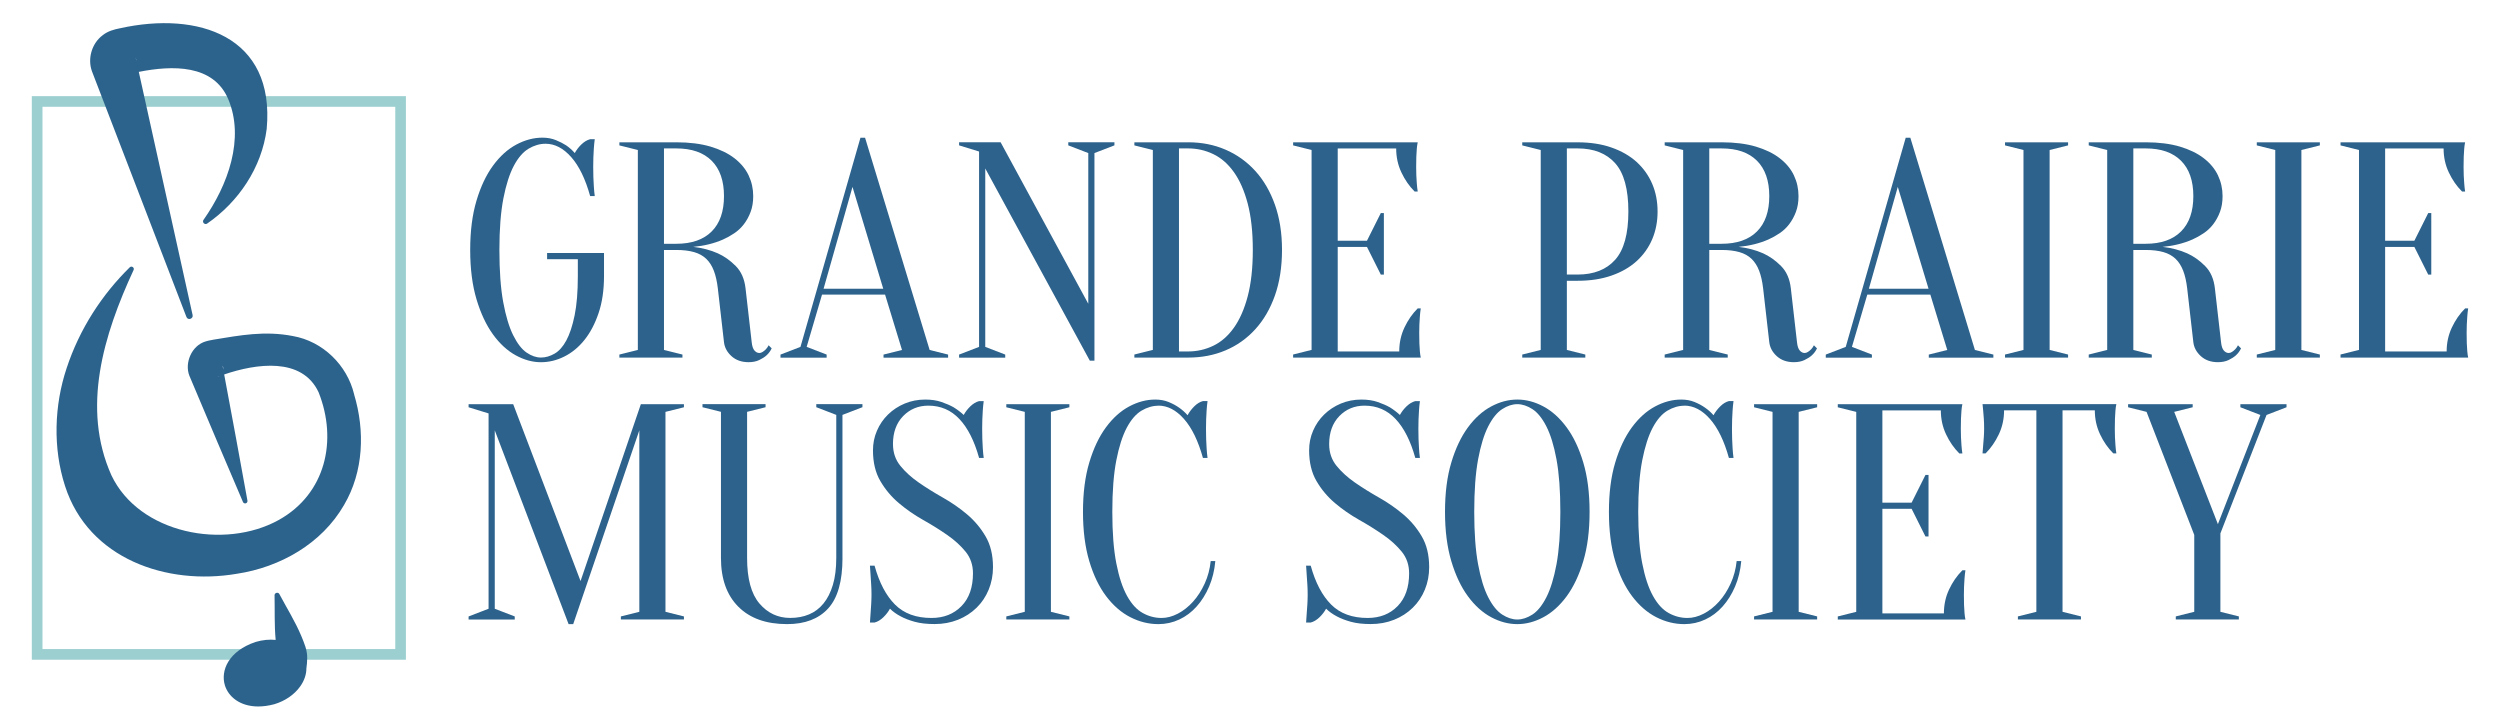 <?xml version="1.0" encoding="UTF-8"?>
<svg xmlns="http://www.w3.org/2000/svg" viewBox="0 0 792 229.68">
  <defs>
    <style>.c{fill:#2c628c;}.d{fill:#2c638d;}.e{fill:#9ccfd0;}</style>
  </defs>
  <g id="a"></g>
  <g id="b">
    <g>
      <path class="c" d="M183.06,82.11h-9.74v-1.95h18.03v7.31c0,4.42-.57,8.32-1.71,11.69-1.14,3.38-2.63,6.22-4.48,8.53-1.85,2.31-3.98,4.06-6.38,5.26-2.4,1.2-4.87,1.8-7.41,1.8-2.66,0-5.33-.73-7.99-2.19-2.66-1.46-5.07-3.67-7.21-6.63-2.14-2.96-3.88-6.66-5.21-11.11-1.33-4.45-2-9.66-2-15.64s.67-11.19,2-15.64c1.33-4.45,3.08-8.15,5.26-11.11,2.18-2.96,4.63-5.17,7.36-6.63,2.73-1.46,5.49-2.19,8.28-2.19,1.56,0,2.97,.26,4.24,.78,1.27,.52,2.35,1.07,3.26,1.66,1.04,.72,1.95,1.53,2.73,2.44,.52-.97,1.22-1.88,2.09-2.73,.88-.84,1.8-1.4,2.78-1.66h1.46c-.13,.97-.23,1.95-.29,2.92-.07,.91-.11,1.87-.15,2.87-.03,1.01-.05,2-.05,2.97,0,1.11,.01,2.19,.05,3.26,.03,1.07,.08,2.06,.15,2.97,.06,1.04,.16,2.05,.29,3.02h-1.46c-1.5-5.39-3.49-9.5-5.99-12.33-2.5-2.83-5.21-4.24-8.14-4.24-1.82,0-3.61,.52-5.36,1.56-1.75,1.04-3.31,2.84-4.68,5.41-1.36,2.57-2.47,6.01-3.31,10.33-.84,4.32-1.27,9.76-1.27,16.32s.4,12.23,1.22,16.61c.81,4.39,1.87,7.88,3.17,10.48,1.3,2.6,2.71,4.42,4.24,5.46,1.53,1.04,3.04,1.56,4.53,1.56s2.86-.41,4.29-1.22c1.43-.81,2.68-2.21,3.75-4.19,1.07-1.98,1.95-4.63,2.63-7.94,.68-3.31,1.02-7.47,1.02-12.47v-5.36Z"></path>
      <path class="c" d="M214.26,45.08c4.16,0,7.76,.46,10.82,1.36,3.05,.91,5.59,2.14,7.6,3.7,2.01,1.56,3.51,3.36,4.48,5.41,.97,2.05,1.46,4.24,1.46,6.58,0,1.88-.28,3.56-.83,5.02-.55,1.46-1.27,2.76-2.14,3.9-.88,1.14-1.9,2.09-3.07,2.87-1.17,.78-2.34,1.43-3.51,1.95-2.79,1.23-5.94,2.01-9.45,2.34,2.86,.33,5.46,1.01,7.8,2.05,2.01,.91,3.9,2.24,5.65,4s2.79,4.13,3.12,7.11l1.95,17.05c.13,1.24,.42,2.11,.88,2.63,.45,.52,.97,.78,1.56,.78,.32,0,.66-.11,1.02-.34,.36-.23,.7-.5,1.02-.83,.32-.32,.62-.75,.88-1.27l.97,.97c-.39,.84-.94,1.59-1.66,2.24-.58,.52-1.35,1.01-2.29,1.46-.94,.45-2.06,.68-3.36,.68-2.21,0-4.01-.63-5.41-1.9-1.4-1.27-2.19-2.74-2.39-4.43l-1.95-17.05c-.26-2.21-.68-4.08-1.27-5.6-.58-1.53-1.38-2.78-2.39-3.75-1.01-.97-2.29-1.69-3.85-2.14-1.56-.45-3.44-.68-5.65-.68h-3.9v31.67l5.85,1.46v.97h-19.98v-.97l5.85-1.46V47.52l-5.85-1.46v-.97h18.03Zm15.1,17.05c0-4.87-1.3-8.61-3.9-11.21-2.6-2.6-6.33-3.9-11.21-3.9h-3.9v30.21h3.9c4.87,0,8.61-1.3,11.21-3.9,2.6-2.6,3.9-6.33,3.9-11.21Z"></path>
      <path class="c" d="M280.4,93.32h-19.98l-4.87,16.57,6.33,2.44v.97h-14.62v-.97l6.33-2.44,19-66.26h1.46l20.46,67.24,5.85,1.46v.97h-20.46v-.97l5.85-1.46-5.36-17.54Zm-19.49-1.85h18.9l-9.74-32.26-9.16,32.26Z"></path>
      <path class="c" d="M344.76,48.49l-6.33-2.44v-.97h14.62v.97l-6.33,2.44V114.27h-1.46l-33.13-60.9v56.52l6.33,2.44v.97h-14.62v-.97l6.33-2.44V48l-6.33-1.95v-.97h13.16l27.77,51.16V48.49Z"></path>
      <path class="c" d="M376.42,45.08c4.29,0,8.23,.78,11.84,2.34,3.61,1.56,6.74,3.8,9.4,6.72,2.66,2.92,4.74,6.5,6.24,10.72,1.49,4.22,2.24,9,2.24,14.32s-.75,10.2-2.24,14.42c-1.49,4.22-3.57,7.8-6.24,10.72-2.66,2.92-5.8,5.15-9.4,6.67-3.61,1.53-7.55,2.29-11.84,2.29h-17.05v-.97l5.85-1.46V47.52l-5.85-1.46v-.97h17.05Zm-2.92,1.95V111.34h2.92c2.79,0,5.44-.6,7.94-1.8,2.5-1.2,4.68-3.1,6.53-5.7,1.85-2.6,3.32-5.93,4.39-9.99,1.07-4.06,1.61-8.95,1.61-14.67s-.54-10.6-1.61-14.67c-1.07-4.06-2.53-7.39-4.39-9.99-1.85-2.6-4.03-4.5-6.53-5.7-2.5-1.2-5.15-1.8-7.94-1.8h-2.92Z"></path>
      <path class="c" d="M443.28,111.34c0-2.73,.55-5.26,1.66-7.6,1.1-2.34,2.5-4.35,4.19-6.04h.97c-.13,.84-.23,1.72-.29,2.63-.07,.78-.11,1.63-.15,2.53-.03,.91-.05,1.79-.05,2.63,0,1.24,.02,2.32,.05,3.26,.03,.94,.08,1.77,.15,2.48,.06,.78,.16,1.46,.29,2.05h-40.44v-.97l5.85-1.46V47.52l-5.85-1.46v-.97h39.47c-.13,.59-.23,1.27-.29,2.05-.07,.72-.11,1.54-.15,2.49-.03,.94-.05,2.03-.05,3.26,0,.91,.02,1.8,.05,2.68,.03,.88,.08,1.7,.15,2.48,.06,.91,.16,1.79,.29,2.63h-.97c-1.69-1.69-3.09-3.7-4.19-6.04-1.11-2.34-1.66-4.87-1.66-7.6h-18.52v29.23h9.26l4.39-8.77h.97v19.49h-.97l-4.39-8.77h-9.26v33.13h19.49Z"></path>
      <path class="c" d="M496.38,88.93v21.93l5.85,1.46v.97h-19.98v-.97l5.85-1.46V47.52l-5.85-1.46v-.97h17.54c4.03,0,7.62,.55,10.77,1.66,3.15,1.11,5.8,2.63,7.94,4.58,2.14,1.95,3.78,4.26,4.92,6.92,1.14,2.66,1.7,5.59,1.7,8.77s-.57,6.11-1.7,8.77c-1.14,2.66-2.78,4.97-4.92,6.92-2.14,1.95-4.79,3.48-7.94,4.58-3.15,1.11-6.74,1.66-10.77,1.66h-3.41Zm0-1.95h3.41c5.13,0,9.1-1.56,11.89-4.68,2.79-3.12,4.19-8.22,4.19-15.3s-1.4-12.18-4.19-15.3c-2.79-3.12-6.76-4.68-11.89-4.68h-3.41v39.95Z"></path>
      <path class="c" d="M545.41,45.08c4.16,0,7.76,.46,10.82,1.36,3.05,.91,5.59,2.14,7.6,3.7,2.01,1.56,3.51,3.36,4.48,5.41,.97,2.05,1.46,4.24,1.46,6.58,0,1.88-.28,3.56-.83,5.02-.55,1.46-1.27,2.76-2.14,3.9s-1.9,2.09-3.07,2.87c-1.17,.78-2.34,1.43-3.51,1.95-2.8,1.23-5.94,2.01-9.45,2.34,2.86,.33,5.46,1.01,7.8,2.05,2.01,.91,3.9,2.24,5.65,4,1.75,1.75,2.79,4.13,3.12,7.11l1.95,17.05c.13,1.24,.42,2.11,.88,2.63,.45,.52,.97,.78,1.56,.78,.32,0,.66-.11,1.02-.34,.36-.23,.7-.5,1.02-.83,.32-.32,.62-.75,.88-1.27l.97,.97c-.39,.84-.94,1.59-1.66,2.24-.58,.52-1.35,1.01-2.29,1.46-.94,.45-2.06,.68-3.36,.68-2.21,0-4.01-.63-5.41-1.9-1.4-1.27-2.19-2.74-2.39-4.43l-1.95-17.05c-.26-2.21-.68-4.08-1.27-5.6-.59-1.53-1.38-2.78-2.39-3.75-1.01-.97-2.29-1.69-3.85-2.14-1.56-.45-3.44-.68-5.65-.68h-3.9v31.67l5.85,1.46v.97h-19.98v-.97l5.85-1.46V47.52l-5.85-1.46v-.97h18.03Zm15.1,17.05c0-4.87-1.3-8.61-3.9-11.21-2.6-2.6-6.33-3.9-11.21-3.9h-3.9v30.21h3.9c4.87,0,8.61-1.3,11.21-3.9,2.6-2.6,3.9-6.33,3.9-11.21Z"></path>
      <path class="c" d="M611.54,93.32h-19.98l-4.87,16.57,6.33,2.44v.97h-14.62v-.97l6.33-2.44,19-66.26h1.46l20.46,67.24,5.85,1.46v.97h-20.46v-.97l5.85-1.46-5.36-17.54Zm-19.49-1.85h18.91l-9.74-32.26-9.16,32.26Z"></path>
      <path class="c" d="M649.32,110.86l5.85,1.46v.97h-19.98v-.97l5.85-1.46V47.52l-5.85-1.46v-.97h19.98v.97l-5.85,1.46v63.34Z"></path>
      <path class="c" d="M679.75,45.08c4.16,0,7.76,.46,10.82,1.36,3.05,.91,5.59,2.14,7.6,3.7,2.01,1.56,3.51,3.36,4.48,5.41,.97,2.05,1.46,4.24,1.46,6.58,0,1.88-.28,3.56-.83,5.02-.55,1.46-1.27,2.76-2.14,3.9-.88,1.14-1.9,2.09-3.07,2.87-1.17,.78-2.34,1.43-3.51,1.95-2.8,1.23-5.94,2.01-9.45,2.34,2.86,.33,5.46,1.01,7.8,2.05,2.01,.91,3.9,2.24,5.65,4,1.75,1.75,2.79,4.13,3.12,7.11l1.95,17.05c.13,1.24,.42,2.11,.88,2.63,.45,.52,.97,.78,1.56,.78,.32,0,.66-.11,1.02-.34,.36-.23,.7-.5,1.02-.83,.32-.32,.62-.75,.88-1.27l.97,.97c-.39,.84-.94,1.59-1.66,2.24-.58,.52-1.35,1.01-2.29,1.46-.94,.45-2.06,.68-3.36,.68-2.21,0-4.01-.63-5.41-1.9-1.4-1.27-2.19-2.74-2.39-4.43l-1.95-17.05c-.26-2.21-.68-4.08-1.27-5.6-.59-1.53-1.38-2.78-2.39-3.75-1.01-.97-2.29-1.69-3.85-2.14-1.56-.45-3.44-.68-5.65-.68h-3.9v31.67l5.85,1.46v.97h-19.98v-.97l5.85-1.46V47.52l-5.85-1.46v-.97h18.03Zm15.1,17.05c0-4.87-1.3-8.61-3.9-11.21-2.6-2.6-6.33-3.9-11.21-3.9h-3.9v30.21h3.9c4.87,0,8.61-1.3,11.21-3.9,2.6-2.6,3.9-6.33,3.9-11.21Z"></path>
      <path class="c" d="M729.08,110.86l5.85,1.46v.97h-19.98v-.97l5.85-1.46V47.52l-5.85-1.46v-.97h19.98v.97l-5.85,1.46v63.34Z"></path>
      <path class="c" d="M775.1,111.34c0-2.73,.55-5.26,1.66-7.6,1.1-2.34,2.5-4.35,4.19-6.04h.97c-.13,.84-.23,1.72-.29,2.63-.07,.78-.11,1.63-.15,2.53-.03,.91-.05,1.79-.05,2.63,0,1.24,.02,2.32,.05,3.26,.03,.94,.08,1.77,.15,2.48,.06,.78,.16,1.46,.29,2.05h-40.44v-.97l5.85-1.46V47.52l-5.85-1.46v-.97h39.47c-.13,.59-.23,1.27-.29,2.05-.07,.72-.11,1.54-.15,2.49-.03,.94-.05,2.03-.05,3.26,0,.91,.02,1.8,.05,2.68,.03,.88,.08,1.7,.15,2.48,.06,.91,.16,1.79,.29,2.63h-.97c-1.69-1.69-3.09-3.7-4.19-6.04-1.11-2.34-1.66-4.87-1.66-7.6h-18.52v29.23h9.26l4.39-8.77h.97v19.49h-.97l-4.39-8.77h-9.26v33.13h19.49Z"></path>
    </g>
    <g>
      <path class="c" d="M203.03,128.05h13.64v.97l-5.85,1.46v63.34l5.85,1.46v.97h-19.98v-.97l5.85-1.46v-57.49l-20.95,61.39h-1.46l-23.39-61.39v56.52l6.33,2.44v.97h-14.62v-.97l6.33-2.44v-61.88l-6.33-1.95v-.97h14.13l21.34,56.03,19.1-56.03Z"></path>
      <path class="c" d="M266.9,176.77c0,7.34-1.51,12.67-4.53,15.98-3.02,3.31-7.36,4.97-13.01,4.97-6.63,0-11.78-1.83-15.45-5.51-3.67-3.67-5.51-8.82-5.51-15.45v-46.29l-5.85-1.46v-.97h19.98v.97l-5.85,1.46v46.29c0,6.56,1.3,11.37,3.9,14.42,2.6,3.05,5.85,4.58,9.74,4.58,2.21,0,4.21-.37,5.99-1.12,1.79-.75,3.31-1.9,4.58-3.46,1.27-1.56,2.26-3.52,2.97-5.9,.71-2.37,1.07-5.21,1.07-8.53v-45.31l-6.33-2.44v-.97h14.62v.97l-6.33,2.44v45.31Z"></path>
      <path class="c" d="M282.9,140.71c0,2.67,.78,4.95,2.34,6.87,1.56,1.92,3.51,3.69,5.85,5.31,2.34,1.62,4.89,3.21,7.65,4.77,2.76,1.56,5.31,3.33,7.65,5.31,2.34,1.98,4.29,4.3,5.85,6.97,1.56,2.66,2.34,5.91,2.34,9.74,0,2.53-.46,4.91-1.36,7.11-.91,2.21-2.19,4.13-3.85,5.75-1.66,1.62-3.62,2.89-5.89,3.8-2.28,.91-4.74,1.36-7.41,1.36-2.47,0-4.58-.24-6.33-.73-1.75-.49-3.22-1.06-4.39-1.7-1.36-.71-2.5-1.53-3.41-2.44-.52,.97-1.22,1.88-2.1,2.73s-1.8,1.4-2.78,1.66h-1.46c.06-.91,.13-1.88,.2-2.92,.06-.84,.13-1.79,.19-2.83,.06-1.04,.1-2.05,.1-3.02,0-1.1-.03-2.19-.1-3.26-.07-1.07-.13-2.06-.19-2.97-.07-1.04-.13-2.05-.2-3.02h1.46c1.49,5.39,3.65,9.5,6.48,12.33,2.83,2.83,6.67,4.24,11.55,4.24,3.9,0,7.06-1.25,9.5-3.75,2.44-2.5,3.65-5.96,3.65-10.38,0-2.66-.78-4.95-2.34-6.87-1.56-1.92-3.51-3.69-5.85-5.31-2.34-1.62-4.89-3.22-7.65-4.77-2.76-1.56-5.31-3.33-7.65-5.31-2.34-1.98-4.29-4.3-5.85-6.97-1.56-2.66-2.34-5.91-2.34-9.74,0-2.21,.42-4.29,1.27-6.24,.84-1.95,2.01-3.66,3.51-5.12,1.49-1.46,3.25-2.61,5.26-3.46,2.01-.84,4.19-1.27,6.53-1.27,1.95,0,3.67,.26,5.16,.78,1.49,.52,2.76,1.07,3.8,1.66,1.17,.72,2.24,1.53,3.22,2.44,.52-.97,1.22-1.88,2.09-2.73,.88-.84,1.8-1.4,2.78-1.66h1.46c-.13,.97-.23,1.95-.29,2.92-.07,.91-.11,1.87-.15,2.87-.03,1.01-.05,2-.05,2.97,0,1.11,.01,2.19,.05,3.26,.03,1.07,.08,2.06,.15,2.97,.06,1.04,.16,2.05,.29,3.02h-1.46c-1.5-5.39-3.57-9.5-6.24-12.33-2.66-2.83-5.94-4.24-9.84-4.24-3.18,0-5.85,1.11-7.99,3.31-2.14,2.21-3.22,5.17-3.22,8.87Z"></path>
      <path class="c" d="M332.93,193.82l5.85,1.46v.97h-19.98v-.97l5.85-1.46v-63.34l-5.85-1.46v-.97h19.98v.97l-5.85,1.46v63.34Z"></path>
      <path class="c" d="M367,128.53c-1.82,0-3.61,.52-5.36,1.56-1.75,1.04-3.31,2.84-4.68,5.41-1.36,2.57-2.47,6.01-3.31,10.33-.84,4.32-1.27,9.76-1.27,16.32s.42,12,1.27,16.32c.84,4.32,1.98,7.76,3.41,10.33,1.43,2.57,3.09,4.37,4.97,5.41,1.88,1.04,3.86,1.56,5.94,1.56,1.69,0,3.41-.45,5.16-1.36,1.75-.91,3.36-2.18,4.82-3.8,1.46-1.62,2.69-3.54,3.7-5.75,1.01-2.21,1.64-4.58,1.9-7.11h1.46c-.26,2.92-.91,5.6-1.95,8.04-1.04,2.44-2.36,4.55-3.95,6.33-1.59,1.79-3.43,3.17-5.51,4.14-2.08,.97-4.29,1.46-6.63,1.46-3.05,0-6.01-.73-8.87-2.19-2.86-1.46-5.41-3.67-7.65-6.63-2.24-2.96-4.03-6.66-5.36-11.11-1.33-4.45-2-9.66-2-15.64s.67-11.19,2-15.64c1.33-4.45,3.08-8.15,5.26-11.11,2.18-2.96,4.63-5.17,7.36-6.63,2.73-1.46,5.49-2.19,8.28-2.19,1.56,0,2.97,.26,4.24,.78,1.27,.52,2.35,1.11,3.26,1.75,1.04,.72,1.95,1.53,2.73,2.44,.52-.97,1.22-1.9,2.09-2.78,.88-.88,1.8-1.45,2.78-1.71h1.46c-.13,.97-.23,1.95-.29,2.92-.07,.91-.11,1.87-.15,2.87-.03,1.01-.05,2-.05,2.97,0,1.11,.01,2.19,.05,3.26,.03,1.07,.08,2.06,.15,2.97,.06,1.04,.16,2.05,.29,3.02h-1.46c-1.5-5.39-3.49-9.5-5.99-12.33-2.5-2.83-5.21-4.24-8.14-4.24Z"></path>
      <path class="c" d="M421.08,140.71c0,2.67,.78,4.95,2.34,6.87,1.56,1.92,3.51,3.69,5.85,5.31,2.34,1.62,4.89,3.21,7.65,4.77,2.76,1.56,5.31,3.33,7.65,5.31,2.34,1.98,4.29,4.3,5.85,6.97,1.56,2.66,2.34,5.91,2.34,9.74,0,2.53-.45,4.91-1.36,7.11-.91,2.21-2.19,4.13-3.85,5.75-1.66,1.62-3.62,2.89-5.9,3.8-2.28,.91-4.74,1.36-7.41,1.36-2.47,0-4.58-.24-6.33-.73-1.75-.49-3.22-1.06-4.39-1.7-1.36-.71-2.5-1.53-3.41-2.44-.52,.97-1.22,1.88-2.1,2.73s-1.8,1.4-2.78,1.66h-1.46c.06-.91,.13-1.88,.2-2.92,.06-.84,.13-1.79,.2-2.83,.06-1.04,.1-2.05,.1-3.02,0-1.1-.03-2.19-.1-3.26-.07-1.07-.13-2.06-.2-2.97-.07-1.04-.13-2.05-.2-3.02h1.46c1.49,5.39,3.65,9.5,6.48,12.33,2.83,2.83,6.67,4.24,11.55,4.24,3.9,0,7.07-1.25,9.5-3.75,2.44-2.5,3.65-5.96,3.65-10.38,0-2.66-.78-4.95-2.34-6.87-1.56-1.92-3.51-3.69-5.85-5.31-2.34-1.62-4.89-3.22-7.65-4.77-2.76-1.56-5.31-3.33-7.65-5.31-2.34-1.98-4.29-4.3-5.85-6.97-1.56-2.66-2.34-5.91-2.34-9.74,0-2.21,.42-4.29,1.27-6.24,.84-1.95,2.01-3.66,3.51-5.12,1.49-1.46,3.25-2.61,5.26-3.46,2.01-.84,4.19-1.27,6.53-1.27,1.95,0,3.67,.26,5.17,.78,1.49,.52,2.76,1.07,3.8,1.66,1.17,.72,2.24,1.53,3.22,2.44,.52-.97,1.22-1.88,2.1-2.73,.88-.84,1.8-1.4,2.78-1.66h1.46c-.13,.97-.23,1.95-.29,2.92-.07,.91-.11,1.87-.15,2.87-.03,1.01-.05,2-.05,2.97,0,1.11,.02,2.19,.05,3.26,.03,1.07,.08,2.06,.15,2.97,.06,1.04,.16,2.05,.29,3.02h-1.46c-1.5-5.39-3.57-9.5-6.24-12.33-2.66-2.83-5.94-4.24-9.84-4.24-3.18,0-5.85,1.11-7.99,3.31-2.14,2.21-3.22,5.17-3.22,8.87Z"></path>
      <path class="c" d="M503.58,162.15c0,5.98-.67,11.19-2,15.64-1.33,4.45-3.09,8.15-5.26,11.11-2.18,2.96-4.63,5.16-7.36,6.63-2.73,1.46-5.49,2.19-8.28,2.19s-5.55-.73-8.28-2.19c-2.73-1.46-5.18-3.67-7.36-6.63-2.18-2.96-3.93-6.66-5.26-11.11-1.33-4.45-2-9.66-2-15.64s.66-11.19,2-15.64c1.33-4.45,3.09-8.15,5.26-11.11,2.18-2.96,4.63-5.17,7.36-6.63,2.73-1.46,5.49-2.19,8.28-2.19s5.56,.73,8.28,2.19c2.73,1.46,5.18,3.67,7.36,6.63,2.18,2.96,3.93,6.66,5.26,11.11,1.33,4.45,2,9.66,2,15.64Zm-9.26,0c0-6.69-.41-12.23-1.22-16.61-.81-4.38-1.89-7.88-3.22-10.48-1.33-2.6-2.81-4.42-4.43-5.46-1.62-1.04-3.21-1.56-4.77-1.56s-3.15,.52-4.77,1.56c-1.62,1.04-3.1,2.86-4.43,5.46-1.33,2.6-2.4,6.09-3.22,10.48-.81,4.39-1.22,9.92-1.22,16.61s.41,12.23,1.22,16.61c.81,4.39,1.88,7.88,3.22,10.48,1.33,2.6,2.81,4.42,4.43,5.46,1.62,1.04,3.22,1.56,4.77,1.56s3.15-.52,4.77-1.56c1.62-1.04,3.1-2.86,4.43-5.46,1.33-2.6,2.4-6.09,3.22-10.48,.81-4.38,1.22-9.92,1.22-16.61Z"></path>
      <path class="c" d="M533.61,128.53c-1.82,0-3.61,.52-5.36,1.56-1.75,1.04-3.31,2.84-4.68,5.41-1.36,2.57-2.47,6.01-3.31,10.33-.84,4.32-1.27,9.76-1.27,16.32s.42,12,1.27,16.32c.84,4.32,1.98,7.76,3.41,10.33,1.43,2.57,3.08,4.37,4.97,5.41,1.88,1.04,3.86,1.56,5.94,1.56,1.69,0,3.41-.45,5.17-1.36,1.75-.91,3.36-2.18,4.82-3.8,1.46-1.62,2.69-3.54,3.7-5.75,1.01-2.21,1.64-4.58,1.9-7.11h1.46c-.26,2.92-.91,5.6-1.95,8.04-1.04,2.44-2.36,4.55-3.95,6.33-1.59,1.79-3.43,3.17-5.51,4.14-2.08,.97-4.29,1.46-6.63,1.46-3.05,0-6.01-.73-8.87-2.19-2.86-1.46-5.41-3.67-7.65-6.63-2.24-2.96-4.03-6.66-5.36-11.11-1.33-4.45-2-9.66-2-15.64s.66-11.19,2-15.64c1.33-4.45,3.09-8.15,5.26-11.11,2.18-2.96,4.63-5.17,7.36-6.63,2.73-1.46,5.49-2.19,8.28-2.19,1.56,0,2.97,.26,4.24,.78,1.27,.52,2.35,1.11,3.26,1.75,1.04,.72,1.95,1.53,2.73,2.44,.52-.97,1.22-1.9,2.1-2.78,.88-.88,1.8-1.45,2.78-1.71h1.46c-.13,.97-.23,1.95-.29,2.92-.07,.91-.11,1.87-.15,2.87-.03,1.01-.05,2-.05,2.97,0,1.11,.02,2.19,.05,3.26,.03,1.07,.08,2.06,.15,2.97,.06,1.04,.16,2.05,.29,3.02h-1.46c-1.5-5.39-3.49-9.5-5.99-12.33-2.5-2.83-5.21-4.24-8.14-4.24Z"></path>
      <path class="c" d="M569.82,193.82l5.85,1.46v.97h-19.98v-.97l5.85-1.46v-63.34l-5.85-1.46v-.97h19.98v.97l-5.85,1.46v63.34Z"></path>
      <path class="c" d="M615.83,194.31c0-2.73,.55-5.26,1.66-7.6,1.1-2.34,2.5-4.35,4.19-6.04h.97c-.13,.84-.23,1.72-.29,2.63-.07,.78-.11,1.63-.15,2.53-.03,.91-.05,1.79-.05,2.63,0,1.24,.02,2.32,.05,3.27,.03,.94,.08,1.77,.15,2.48,.06,.78,.16,1.46,.29,2.05h-40.44v-.97l5.85-1.46v-63.34l-5.85-1.46v-.97h39.47c-.13,.59-.23,1.27-.29,2.05-.07,.72-.11,1.54-.15,2.49-.03,.94-.05,2.03-.05,3.26,0,.91,.02,1.8,.05,2.68,.03,.88,.08,1.7,.15,2.48,.06,.91,.16,1.79,.29,2.63h-.97c-1.69-1.69-3.09-3.7-4.19-6.04-1.11-2.34-1.66-4.87-1.66-7.6h-18.52v29.23h9.26l4.39-8.77h.97v19.49h-.97l-4.39-8.77h-9.26v33.13h19.49Z"></path>
      <path class="c" d="M653.4,193.82l5.85,1.46v.97h-19.98v-.97l5.85-1.46v-63.83h-10.23c0,2.73-.55,5.26-1.66,7.6-1.11,2.34-2.5,4.35-4.19,6.04h-.97c.06-.84,.13-1.72,.2-2.63,.06-.78,.13-1.61,.2-2.48,.06-.88,.1-1.77,.1-2.68,0-1.23-.03-2.32-.1-3.26-.07-.94-.13-1.77-.2-2.49-.07-.78-.13-1.46-.2-2.05h42.39c-.13,.59-.23,1.27-.29,2.05-.07,.72-.11,1.54-.15,2.49-.03,.94-.05,2.03-.05,3.26,0,.91,.02,1.8,.05,2.68,.03,.88,.08,1.7,.15,2.48,.06,.91,.16,1.79,.29,2.63h-.97c-1.69-1.69-3.09-3.7-4.19-6.04-1.11-2.34-1.66-4.87-1.66-7.6h-10.23v63.83Z"></path>
      <path class="c" d="M703.42,168.97v24.85l5.85,1.46v.97h-19.98v-.97l5.85-1.46v-24.36l-15.11-38.98-5.85-1.46v-.97h20.46v.97l-5.85,1.46,13.84,35.57,13.45-34.59-6.33-2.44v-.97h14.62v.97l-6.33,2.44-14.62,37.52Z"></path>
    </g>
    <path class="e" d="M128.59,209H10.08V30.46h118.51V209Zm-115.14-3.38H125.22V33.83H13.46V205.62Z"></path>
    <g>
      <path class="d" d="M112.19,124.93c-2.23-9.31-9.96-16.82-19.4-18.47-8.91-1.74-16.71-.23-24.97,1.11-1.06,.24-1.53,.24-2.7,.6-4.39,1.3-6.72,6.78-5.13,10.85l.89,2.11c5.35,12.62,10.66,25.3,16.09,37.9,.13,.31,.47,.5,.82,.44,.41-.07,.68-.46,.6-.87-2.38-13.33-4.9-26.66-7.37-39.97,10.11-3.46,24.68-5.59,29.91,5.64,6.06,15.23,2.26,32.15-12.59,40.44-17.2,9.57-44.27,4.38-53.06-14.17-9.5-21.29-2.5-44.41,7.04-65,.37-.74-.62-1.44-1.21-.86-8.84,8.69-15.89,19.51-19.99,31.91-3.95,11.81-4.41,25.36-.51,37.39,7.43,23.09,32.27,31.58,54.41,27.79,13.67-2.05,26.9-9.51,33.96-21.77,6.27-10.63,6.66-23.57,3.2-35.07Zm-43.13-5.58c-.33,.1,.02-.03,.15-.08,.12-.04,.24-.09,.36-.13-.16,.09-.33,.17-.52,.21Zm1.45-3.49c.2,.35,.26,.78,.23,1.22-.08-.41-.15-.82-.23-1.22Z"></path>
      <path class="d" d="M95.43,201.43c-1.91-4.54-4.61-8.87-6.94-13.25-.37-.7-1.52-.4-1.51,.39,.1,4.7-.09,9.5,.35,14.15-2.01-.2-4.18,0-6.35,.65-8.66,2.91-11.12,9.14-9.75,13.69,1.08,3.6,4.74,6.75,10.58,6.75,1.55,0,3.26-.22,5.11-.72,3.41-1.03,6.31-3.01,8.16-5.6,1.32-1.84,1.99-3.83,1.99-5.77,.17-1.07,.24-2.15,.25-3.26,.06-2.53-.97-4.76-1.89-7.04Z"></path>
      <path class="d" d="M30.77,26.85c7.34,19.15,20.83,54.06,28.29,73.56,.47,1.22,2.23,.56,1.96-.59l-9.73-43.97c-1.84-8.34-5.1-23.05-7.32-33.08,10.73-2.12,23.61-2.4,28.31,8.58,5.3,12.5-.03,27.25-7.8,38.29-.56,.71,.37,1.71,1.13,1.2,9.97-6.87,17.32-17.76,18.88-30C87.2,11.32,62.7,3.51,38.09,8.94c-1.94,.36-3.96,.94-5.52,2.19-3.48,2.56-4.9,7.41-3.44,11.45,.38,1,1.26,3.26,1.64,4.27Zm12.44-7.55c-.08-.36-.16-.73-.24-1.07,.15,.35,.21,.71,.24,1.07Z"></path>
    </g>
  </g>
</svg>
